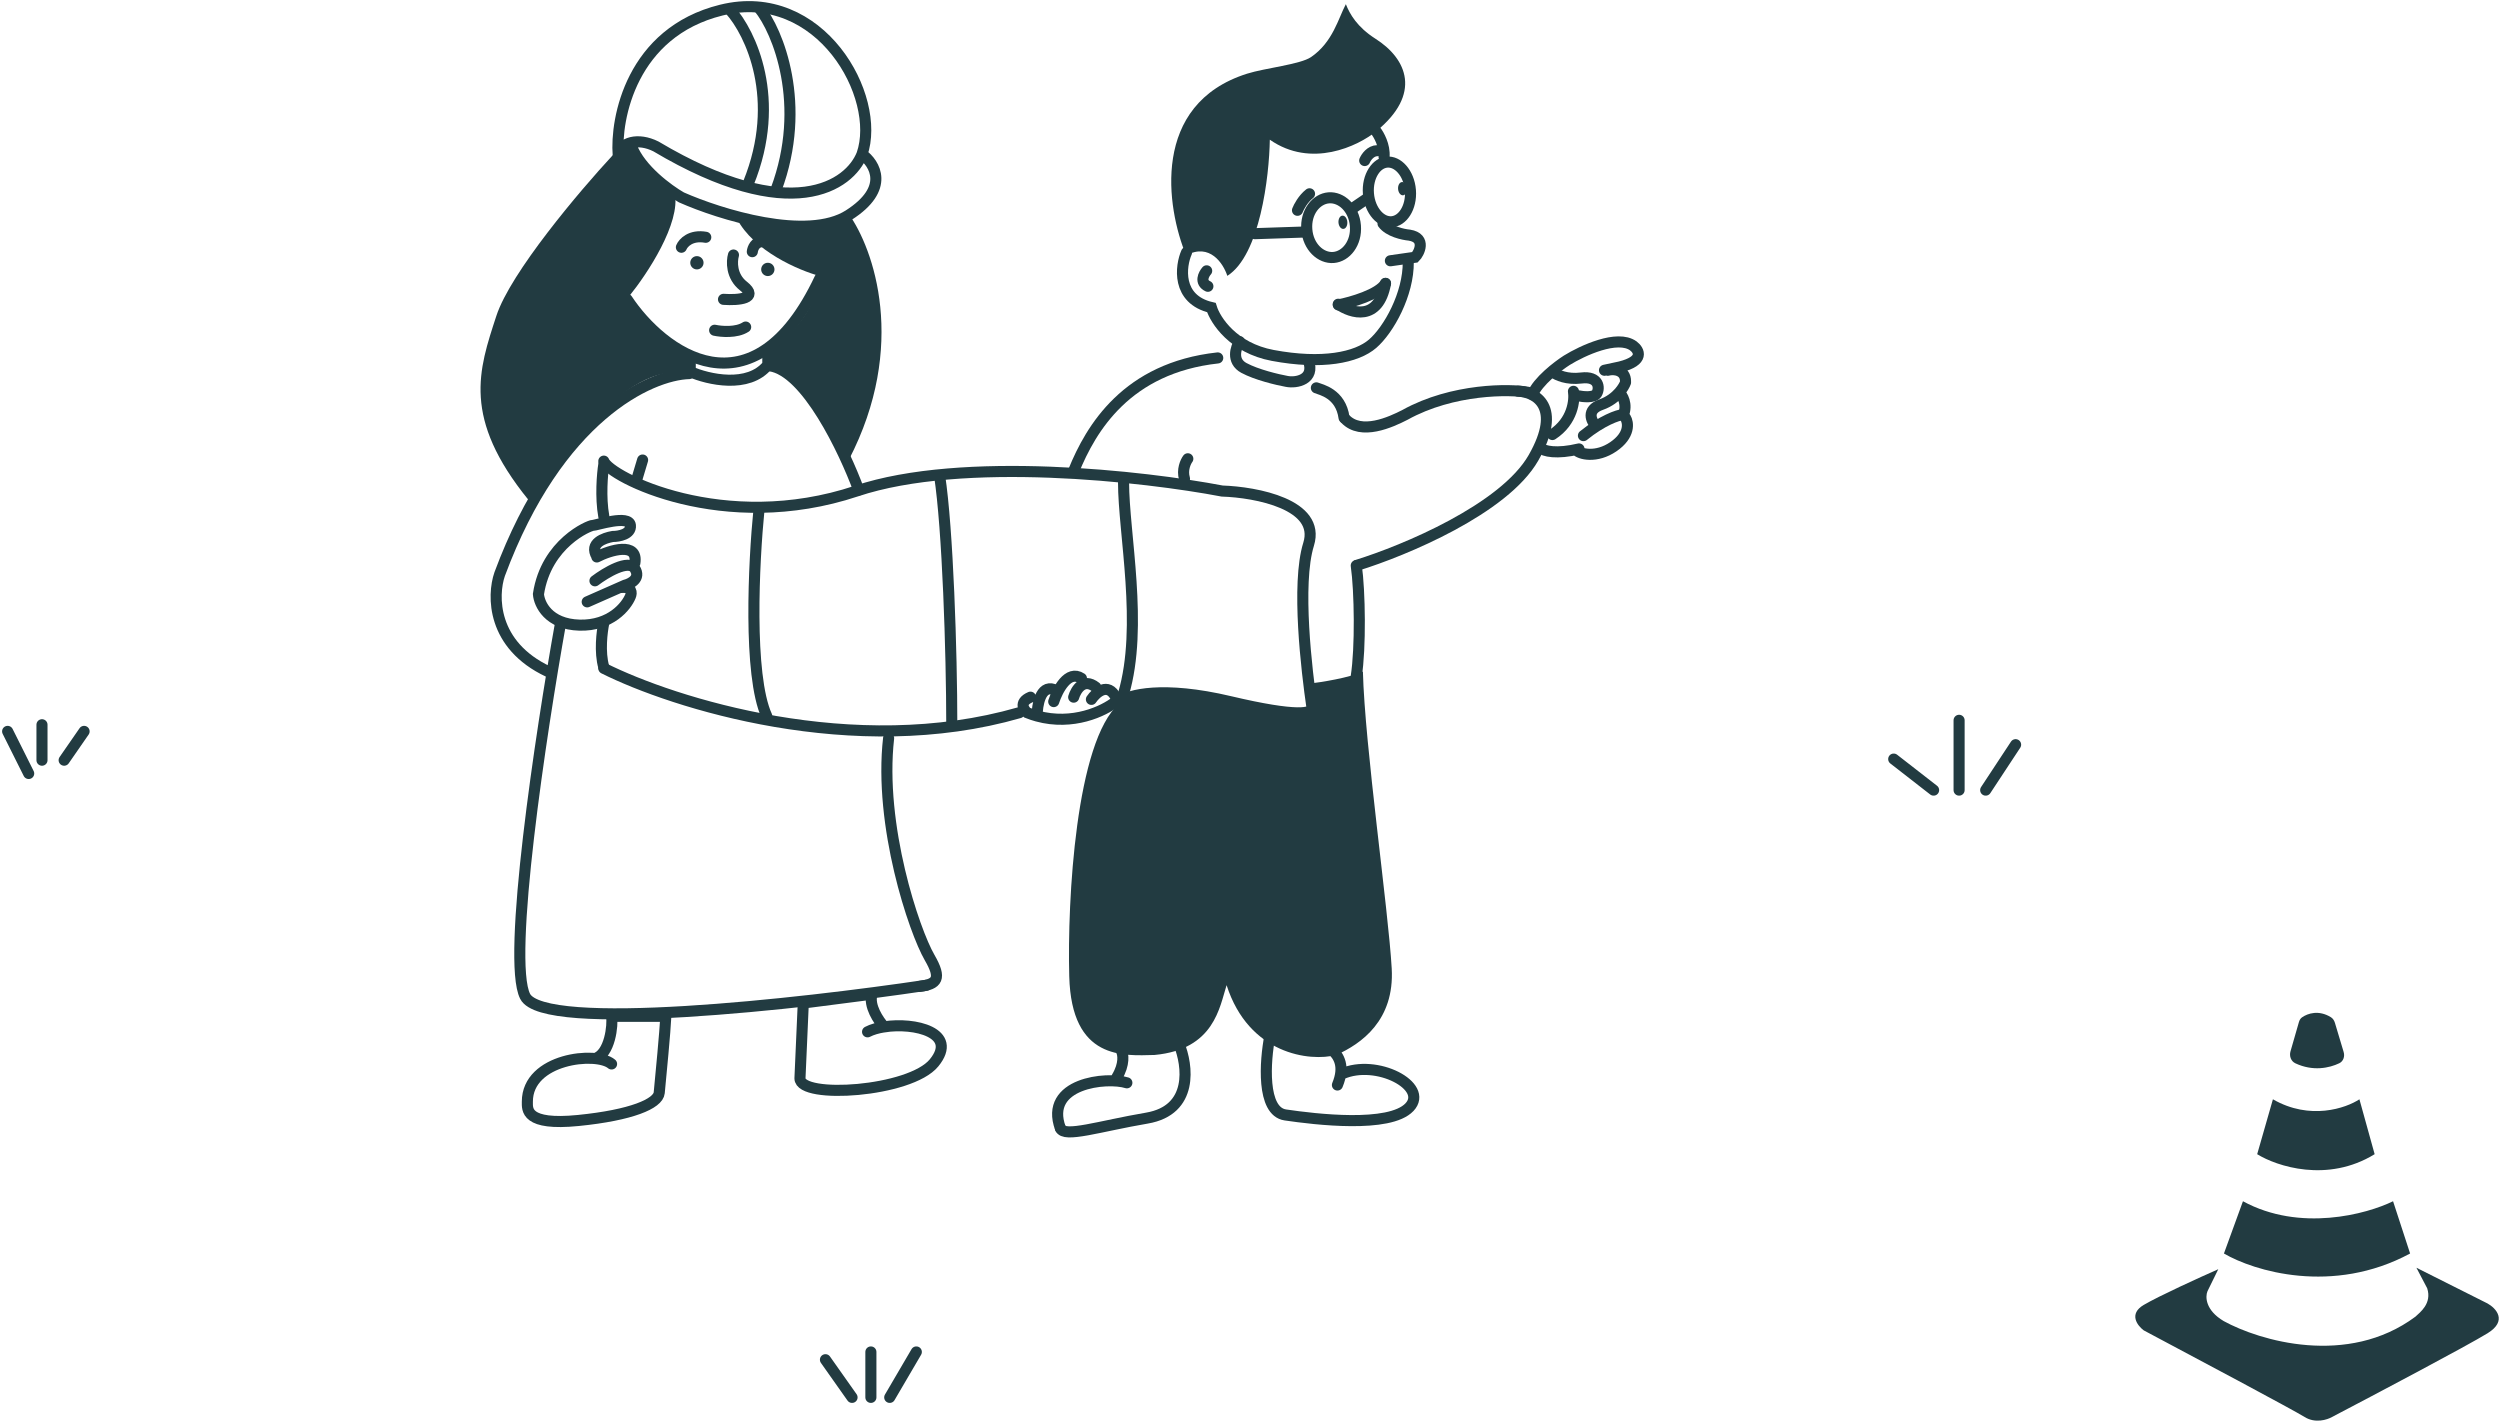 

<svg width="1128" height="641" viewBox="0 0 1128 641" fill="none" xmlns="http://www.w3.org/2000/svg">
<path d="M276.443 70.061C282.443 62.461 286.61 66.894 287.943 70.061C291.143 75.261 300.276 83.561 304.443 87.061C307.243 100.661 291.943 123.728 283.943 133.561C283.943 145.561 301.61 156.894 310.443 161.061V169.061C286.843 161.061 252.61 203.394 238.443 225.561C208.443 188.561 215.943 167.061 223.943 142.561C230.343 122.961 261.61 86.061 276.443 70.061Z" fill="#223B41"/>
<path d="M382.943 96.561C372.543 106.161 344.943 101.894 332.443 98.561C340.043 113.361 360.61 122.061 369.943 124.561C368.743 139.761 354.443 153.561 347.443 158.561V166.561C362.243 166.161 377.277 193.728 382.943 207.561C409.743 155.961 394.11 112.061 382.943 96.561Z" fill="#223B41"/>
<path d="M388.943 69.561C397.943 43.561 370.065 -6.457 325.443 4.561C284.943 14.561 277.61 53.561 278.943 70.061C280.143 64.061 287.943 62.061 295.943 66.061C357.143 102.461 383.443 83.561 388.943 69.561ZM388.943 69.561C394.776 73.728 401.743 85.061 382.943 97.061C364.143 109.061 324.776 96.728 307.443 89.061C301.6 85.728 288.919 76.461 284.943 66.061" stroke="#223B41" stroke-width="5" stroke-linecap="round"/>
<path d="M329.443 4.561C338.592 14.788 353.058 44.705 337.729 82.561" stroke="#223B41" stroke-width="5" stroke-linecap="round"/>
<path d="M342.443 3.561C350.982 13.899 364.484 47.294 350.177 85.561" stroke="#223B41" stroke-width="5" stroke-linecap="round"/>
<path d="M282.943 135.061C298.61 158.728 339.543 189.961 369.943 125.561" stroke="#223B41" stroke-width="5" stroke-linecap="round"/>
<circle cx="314.443" cy="118.561" r="3" fill="#223B41"/>
<circle cx="346.443" cy="121.561" r="3" fill="#223B41"/>
<path d="M307.443 111.561C308.277 109.561 311.643 105.861 318.443 107.061" stroke="#223B41" stroke-width="5" stroke-linecap="round"/>
<path d="M339.443 113.561C339.61 112.061 340.743 109.061 343.943 109.061" stroke="#223B41" stroke-width="5" stroke-linecap="round"/>
<path d="M322.443 149.009C325.391 149.653 332.317 150.265 336.443 147.561" stroke="#223B41" stroke-width="5" stroke-linecap="round"/>
<path d="M330.943 115.061C330.11 117.894 329.843 124.661 335.443 129.061C342.443 134.561 333.443 135.561 326.443 135.061" stroke="#223B41" stroke-width="5" stroke-linecap="round"/>
<path d="M311.443 161.612V167.715C319.443 171.203 337.643 175.475 346.443 164.664V158.561" stroke="#223B41" stroke-width="5" stroke-linecap="round"/>
<path d="M310.943 168.561C293.443 169.061 251.843 187.861 225.443 259.061C222.11 268.728 221.843 291.061 247.443 303.061M252.943 281.061C244.11 330.394 228.543 433.161 236.943 449.561C245.343 465.961 361.11 453.061 417.943 444.561" stroke="#223B41" stroke-width="5" stroke-linecap="round"/>
<path d="M414.943 445.061C422.943 444.061 424.943 441.561 419.443 432.061C412.496 420.061 396.443 372.561 400.943 333.061M387.443 221.061C380.943 203.394 363.843 167.461 347.443 165.061" stroke="#223B41" stroke-width="5" stroke-linecap="round"/>
<path d="M268.443 477.612C275.243 475.612 276.61 462.394 275.943 458.561H300.443C300.043 465.761 298.277 484.561 297.443 493.061C296.959 498 284.943 503.161 260.943 505.561C236.943 507.961 237.943 500.561 237.943 497.061C237.943 477.561 269.11 474.228 275.943 480.061" stroke="#223B41" stroke-width="5" stroke-linecap="round"/>
<path d="M391.443 465.561C393.44 464.519 396.056 463.764 398.943 463.313M398.943 463.313C412.685 461.169 432.599 465.926 421.443 479.561C410.643 492.761 360.943 496 360.943 486.561L362.443 452.561L393.443 448.561C391.843 453.761 396.443 460.562 398.943 463.313Z" stroke="#223B41" stroke-width="5" stroke-linecap="round"/>
<path d="M280.443 265.061C285.243 264.661 285.11 267.561 284.443 269.061C282.61 273.561 275.443 282.461 261.443 282.061C247.443 281.661 243.277 272.561 242.943 268.061C246.443 245.061 265.943 237.061 267.443 237.061C268.943 237.061 283.943 232.061 284.443 237.061C284.843 241.061 279.277 242.061 276.443 242.061C272.61 242.728 265.696 245.061 269.296 251.061M264.943 271.561L281.943 264.061C284.61 263.394 289.243 260.961 286.443 256.561C283.643 252.161 273.277 258.394 268.443 262.061M269.296 251.306C275.129 248.239 288.043 244.299 286.443 254.061" stroke="#223B41" stroke-width="5" stroke-linecap="round"/>
<path d="M289.943 207.561L286.943 217.561" stroke="#223B41" stroke-width="5" stroke-linecap="round"/>
<path d="M694.943 202C696.443 203.667 702.443 204.961 712.443 202.561M710.943 202.895C712.777 205.062 720.343 206.761 727.943 201.561C735.543 196.361 734.777 190.728 733.443 188.561C733.217 188.141 732.884 187.704 732.443 187.321C734.443 182.33 732.056 178.401 730.613 177.061M719.971 192.061C717.962 189.894 715.643 184.961 722.443 182.561C726.126 181.261 728.801 179.121 730.613 177.061M733.443 172.561C733.061 173.631 732.147 175.317 730.613 177.061M691.443 178.061C693.843 172.061 702.777 165.228 706.943 162.561C713.943 158.228 729.743 150.861 736.943 156.061C739.61 158.061 742.143 162.761 730.943 165.561L723.943 167.061M709.943 176.561C710.61 180.561 709.643 190.061 700.443 196.061M725.443 167.061C728.443 166.228 733.443 167.061 733.443 172.061" stroke="#223B41" stroke-width="5" stroke-linecap="round"/>
<path d="M732.443 187.061C729.943 187.228 722.843 189.761 714.443 196.561" stroke="#223B41" stroke-width="5" stroke-linecap="round"/>
<path d="M700.943 168.061C702.443 169.228 707.043 171.361 713.443 170.561C721.443 169.561 721.943 175.061 720.443 177.561C719.243 179.561 714.277 179.061 711.943 178.561" stroke="#223B41" stroke-width="5" stroke-linecap="round"/>
<path d="M503.443 316.561C498.101 320.835 484.091 327.513 467.943 323.076M464.943 314.561C459.343 316.961 462.277 320.561 463.443 321.561C464.958 322.167 466.46 322.668 467.943 323.076M467.943 323.076C467.943 318.238 469.443 309.061 475.443 311.061M475.443 316.561C477.11 311.394 481.943 302.061 487.943 306.061M484.443 314.561C485.443 311.228 488.843 305.661 494.443 310.061M492.443 315.561C494.61 312.389 499.843 307.749 503.443 314.561" stroke="#223B41" stroke-width="5" stroke-linecap="round"/>
<path d="M505.943 474.061C506.777 475.561 507.543 480.061 503.943 486.061M508.443 488.561C499.443 485.728 470.943 488.561 478.443 509.061" stroke="#223B41" stroke-width="5" stroke-linecap="round"/>
<path d="M531.943 471C535.943 480.667 538.643 500.9 517.443 504.5C496.243 508.1 479.943 513.5 478.443 509" stroke="#223B41" stroke-width="5" stroke-linecap="round"/>
<path d="M572.944 467.561C570.777 478.728 569.144 501.461 579.944 503.061C593.444 505.061 626.944 509.061 635.944 499.561C644.944 490.061 620.944 477.561 605.444 484.561M600.944 473.561C604.11 476.561 606.944 481.061 603.444 489.561" stroke="#223B41" stroke-width="5" stroke-linecap="round"/>
<path d="M614.943 303C608.943 305.8 596.11 307.833 590.443 308.5L592.443 319.5C590.843 323.1 577.11 321 570.443 319.5C524.043 309.1 507.443 313.833 504.943 317.5C485.443 334.5 481.533 405.922 482.443 440.5C483.443 478.5 506.943 476.333 520.943 476C547.943 473.5 550.277 454.333 553.443 444.5C563.443 475.7 590.943 479.167 602.943 476C614.11 471 629.273 460.491 627.943 437C626.443 410.5 615.777 336.333 614.943 303Z" fill="#223B41"/>
<path d="M535.943 207C534.943 208.333 533.243 212 534.443 216" stroke="#223B41" stroke-width="5" stroke-linecap="round"/>
<path d="M484.443 212.5C492.277 193.167 508.443 166 549.443 161.5" stroke="#223B41" stroke-width="5" stroke-linecap="round"/>
<path d="M593.943 175C595.943 175.833 604.943 177.5 606.443 188.5" stroke="#223B41" stroke-width="5" stroke-linecap="round"/>
<path d="M684.943 176.5C692.777 176.833 705.143 183.3 691.943 206.5C678.743 229.7 633.443 248.5 612.443 255" stroke="#223B41" stroke-width="5" stroke-linecap="round"/>
<path d="M611.943 255.181C613.61 266.681 613.943 292.381 611.943 305.181M689.443 177C681.61 175.5 655.543 175.181 633.943 187.181C627.443 190.515 614.143 196.6 606.943 189" stroke="#223B41" stroke-width="5" stroke-linecap="round"/>
<path d="M535.202 115.242C545.84 109.429 552.009 118.972 553.764 124.47C568.485 115.152 572.683 79.626 572.942 63.027C591.607 76.077 612.72 65.939 620.943 59.239C641.558 42.444 634.964 26.614 620.621 17.488C612.276 12.179 609.005 6.303 607.252 1.882C603.87 8.2 601.42 19.003 591.55 25.75C586.652 29.098 570.882 30.649 562.666 33.252C519.168 47.029 526.232 93.652 535.202 115.242Z" fill="#223B41"/>
<path d="M535.366 113.884C532.68 119.96 530.691 135.067 546.577 138.769C548.367 144.574 556.414 157.022 574.271 160.37C596.592 164.555 612.083 161.351 619.335 155.08C626.587 148.808 635.565 132.738 635.412 118.131" stroke="#223B41" stroke-width="5" stroke-linecap="round"/>
<path d="M627.34 117.661L638.445 116.074C640.3 114.27 643.748 107.366 635.911 106.09C633.062 105.841 626.697 104.448 624.019 100.87" stroke="#223B41" stroke-width="5" stroke-linecap="round"/>
<path d="M620.715 59C622.144 60.81 624.899 65.692 624.485 70.74" stroke="#223B41" stroke-width="5" stroke-linecap="round"/>
<path d="M585.429 94.887C586.011 93.368 587.912 89.75 590.859 87.437" stroke="#223B41" stroke-width="5" stroke-linecap="round"/>
<ellipse cx="605.917" cy="100.292" rx="2" ry="3" transform="rotate(-4.512 605.917 100.292)" fill="#223B41"/>
<ellipse cx="632.808" cy="85.13" rx="2" ry="3" transform="rotate(-4.512 632.808 85.13)" fill="#223B41"/>
<path d="M611.558 101.853C612.177 109.7 607.33 115.729 601.654 116.177C595.978 116.625 590.245 111.43 589.626 103.584C589.007 95.738 593.854 89.709 599.53 89.261C605.206 88.813 610.939 94.007 611.558 101.853Z" stroke="#223B41" stroke-width="5"/>
<path d="M636.376 85.852C636.685 89.769 635.763 93.314 634.142 95.872C632.522 98.429 630.31 99.872 627.967 100.057C625.624 100.242 623.213 99.164 621.212 96.892C619.21 94.62 617.744 91.264 617.435 87.346C617.125 83.429 618.047 79.884 619.668 77.326C621.288 74.769 623.5 73.326 625.843 73.141C628.186 72.956 630.597 74.034 632.598 76.305C634.6 78.578 636.066 81.934 636.376 85.852Z" stroke="#223B41" stroke-width="5"/>
<path d="M610.43 93.918L617.094 89.379" stroke="#223B41" stroke-width="5" stroke-linecap="round"/>
<path d="M615.756 72.432C616.37 70.966 618.363 68.024 621.424 67.983" stroke="#223B41" stroke-width="5" stroke-linecap="round"/>
<path d="M566.198 105.433L588.209 104.699" stroke="#223B41" stroke-width="5" stroke-linecap="round"/>
<path d="M544.45 122.196C543.061 123.779 541.226 127.391 545.001 129.174" stroke="#223B41" stroke-width="5" stroke-linecap="round"/>
<path d="M603.843 137.571C609.687 136.42 622.13 132.866 625.146 127.865" stroke="#223B41" stroke-width="5" stroke-linecap="round"/>
<path d="M603.819 137.27C609.62 141.38 622.006 145.252 625.146 127.865" stroke="#223B41" stroke-width="5" stroke-linecap="round"/>
<path d="M559.283 154.128C557.567 156.799 555.554 162.913 561.225 166C566.896 169.086 576.472 171.341 580.551 172.082C584.892 172.967 593.456 171.31 590.365 162.719" stroke="#223B41" stroke-width="5" stroke-linecap="round"/>
<path d="M272.443 301.561C303.777 317.228 385.143 343.161 459.943 321.561M505.443 316.561C509.277 313.561 524.543 309.361 554.943 316.561C585.343 323.761 592.777 322.061 591.943 319.061C589.61 302.894 584.843 263.561 590.443 245.561C596.043 227.561 566.777 222.061 551.443 221.561C516.443 214.894 434.443 205.561 386.443 221.561C326.443 241.561 274.943 215.061 272.443 208.061" stroke="#223B41" stroke-width="5" stroke-linecap="round"/>
<path d="M272.443 209.561C271.776 213.728 270.843 224.261 272.443 233.061M272.443 281.061C271.61 284.894 270.443 294.261 272.443 301.061" stroke="#223B41" stroke-width="5" stroke-linecap="round"/>
<path d="M342.443 230.061C340.11 253.394 337.543 304.661 345.943 323.061M423.943 214.561C427.61 238.561 429.443 294.061 429.443 327.061M506.943 217.561C506.943 240.561 515.943 282.561 506.943 313.061" stroke="#223B41" stroke-width="5" stroke-linecap="round"/>
<path d="M3.443 330L12.943 349M18.943 343V327M28.943 343L37.943 330" stroke="#223B41" stroke-width="5" stroke-linecap="round"/>
<path d="M372.443 613.5L384.443 630.5M392.943 630.5V610M401.443 630.5L413.443 610" stroke="#223B41" stroke-width="5" stroke-linecap="round"/>
<path d="M854.443 342.5L872.443 356.5M883.943 356.5V325M895.943 356.5L909.443 336" stroke="#223B41" stroke-width="5" stroke-linecap="round"/>
<path d="M1037.27 461.162L1033.46 474.407C1032.86 476.516 1033.68 478.824 1035.66 479.758C1043.57 483.483 1050.96 481.916 1055.49 479.733C1057.36 478.83 1058.05 476.636 1057.45 474.644L1053.49 461.431C1053.18 460.411 1052.57 459.493 1051.66 458.938C1046.2 455.602 1041.29 457.213 1038.69 459.013C1037.97 459.517 1037.51 460.31 1037.27 461.162Z" fill="#223B41"/>
<path d="M1018.44 520.772L1025.54 496C1042.22 505.636 1058.51 500.015 1064.57 496L1071.44 520.772C1050.15 533.863 1027.24 526.226 1018.44 520.772Z" fill="#223B41"/>
<path d="M1003.44 565.583L1012.02 542C1037.7 556.02 1067.87 547.842 1079.75 542L1087.44 565.583C1052.44 584.449 1016.86 573.444 1003.44 565.583Z" fill="#223B41"/>
<path d="M996.019 582.598L1000.89 572.662C992.553 576.342 974.159 584.718 967.255 588.78C960.352 592.843 964.379 598.127 967.255 600.262C989.455 612.037 1035.05 636.339 1039.83 639.342C1044.61 642.345 1050.08 640.593 1052.22 639.342C1071.77 629.112 1113.16 607.239 1122.36 601.586C1131.57 595.934 1126.2 590.252 1122.36 588.118L1090.28 572L1095.15 581.273C1097.36 588.118 1091.97 592.092 1089.84 594.079C1059.21 616.865 1019.4 604.898 1003.32 596.066C995.002 591.121 994.987 585.027 996.019 582.598Z" fill="#223B41"/>
</svg>
